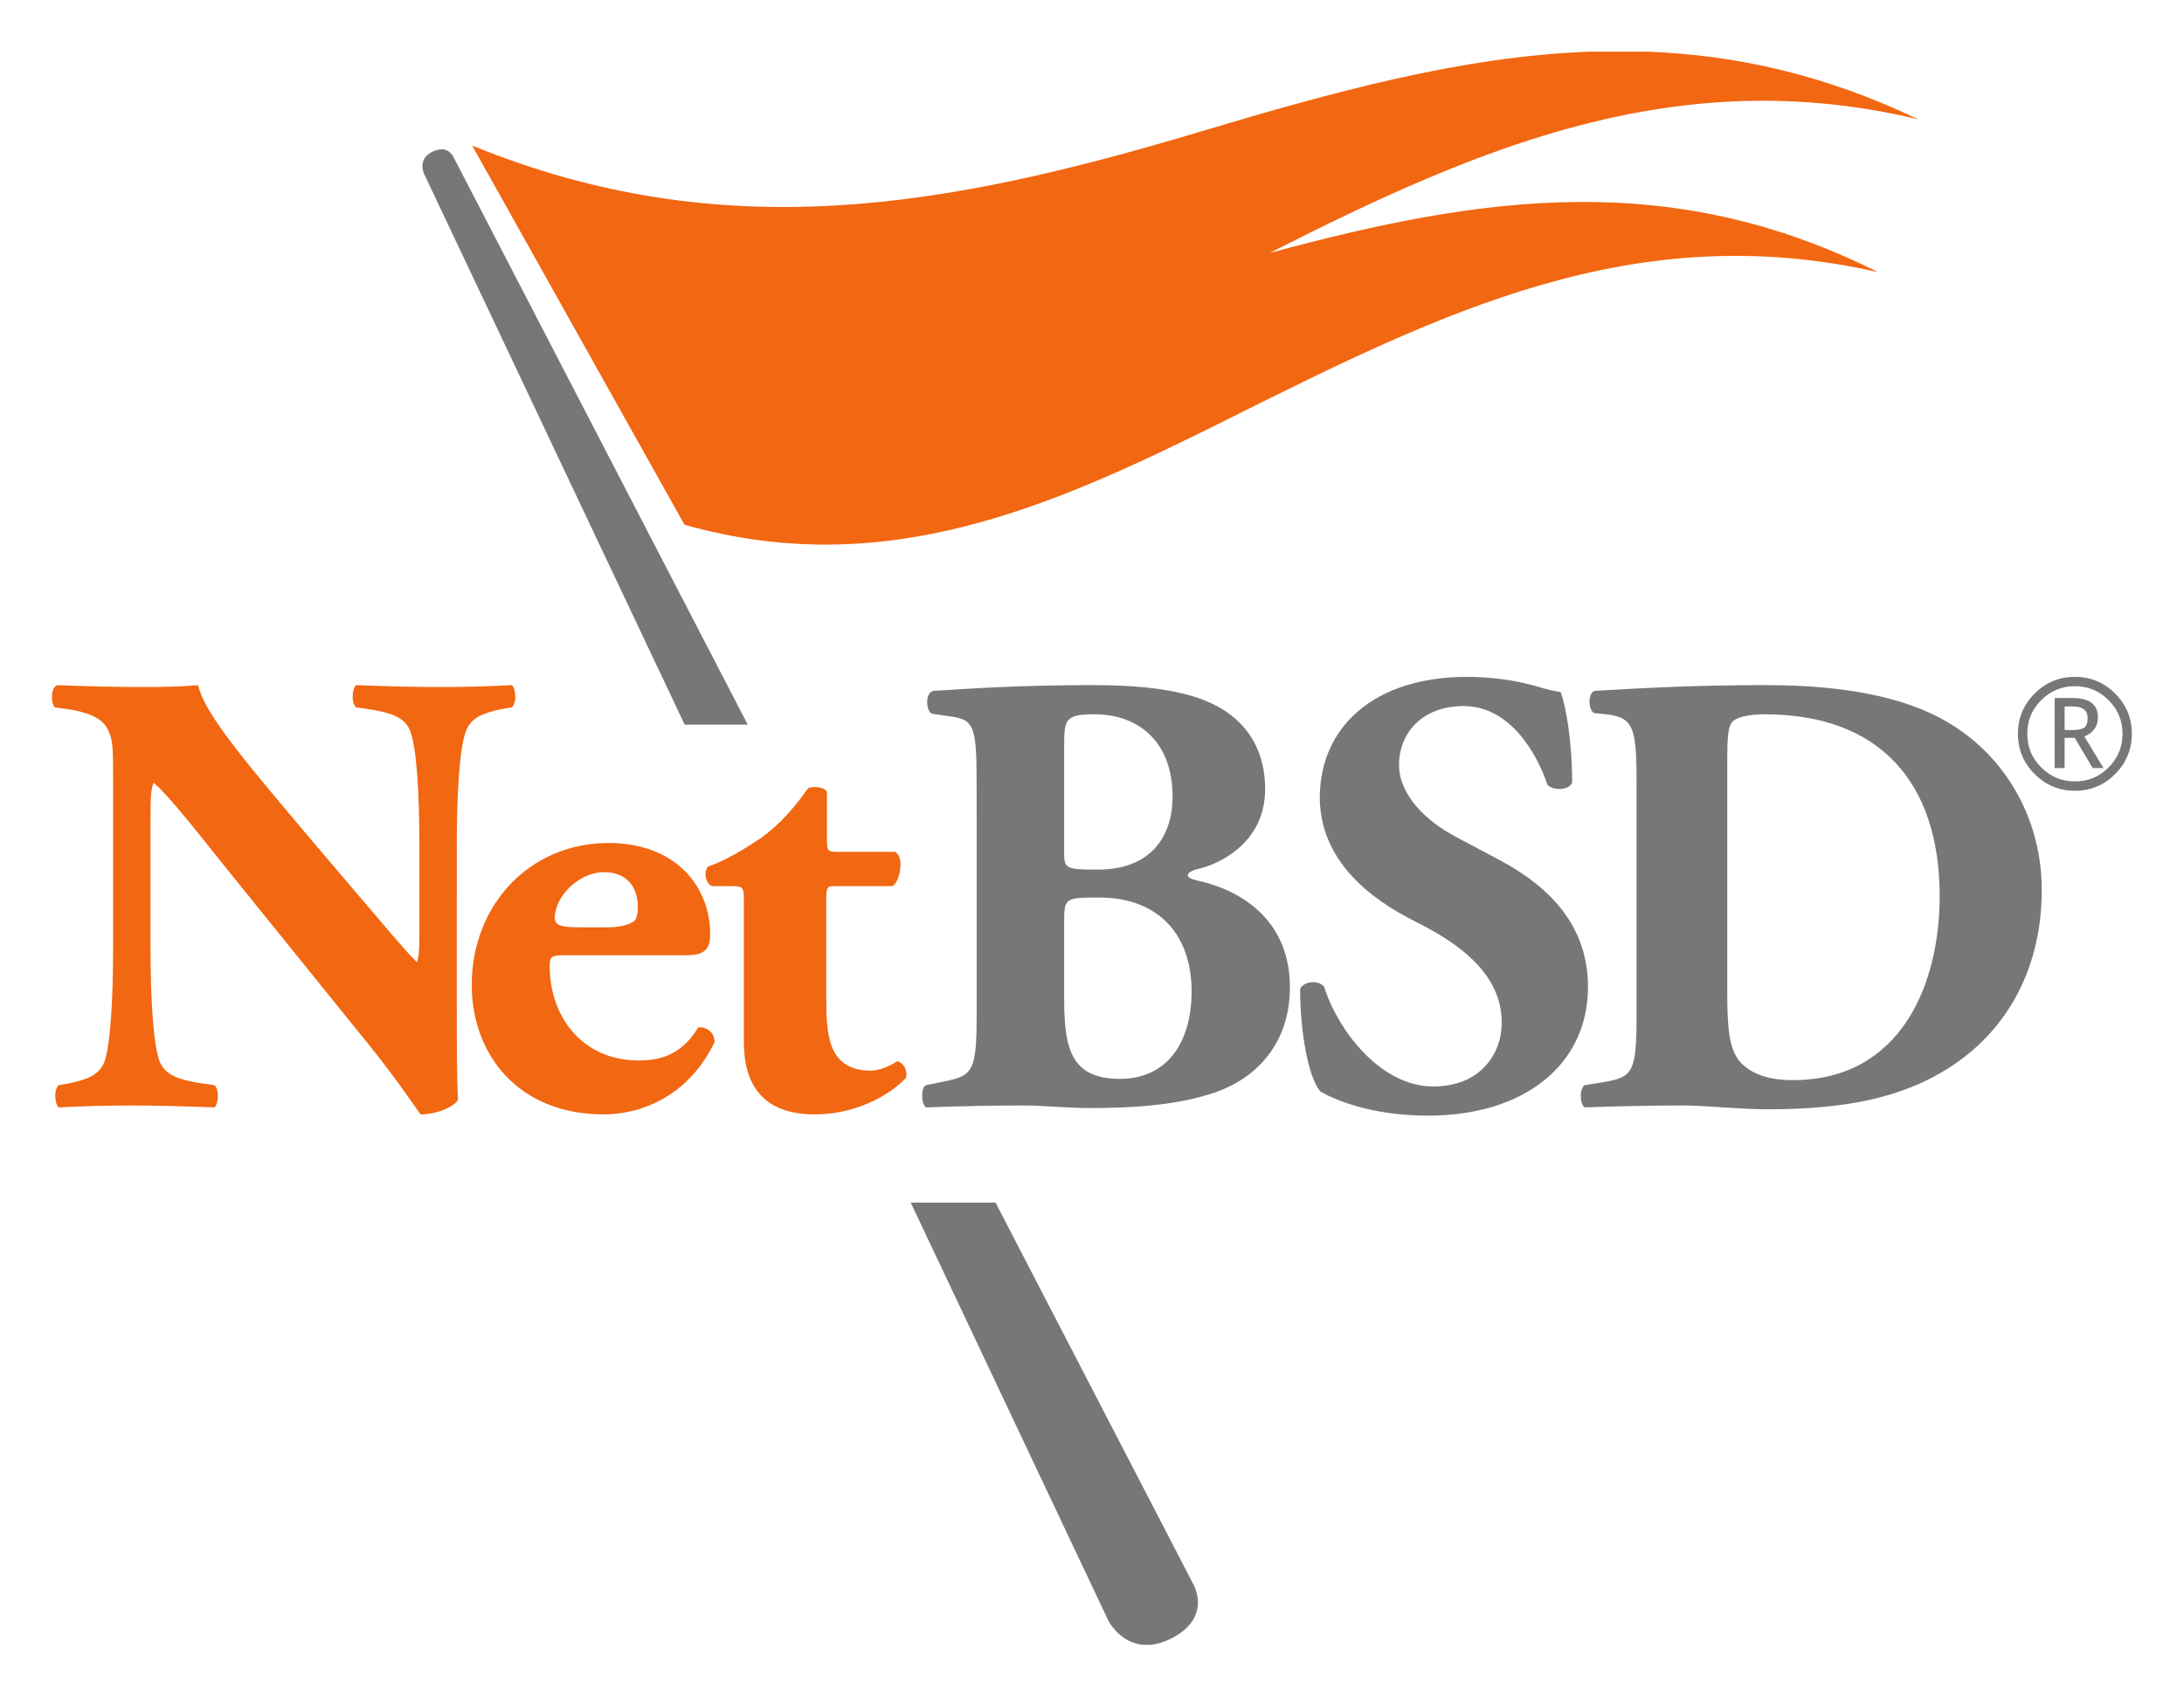 <svg xmlns="http://www.w3.org/2000/svg" version="1.0" width="744.094" height="578.268" id="svg2206">
  <defs id="defs2208"></defs>
  <g transform="translate(88.532,-126.61)" id="layer1">
    <g transform="matrix(3.543,0,0,3.543,-70.893,-365.085)" style="fill-rule:evenodd" id="g2195">
      <path d="M 37.482,153.143 C 37.203,153.144 36.863,153.223 36.463,153.444 C 35.131,154.183 35.826,155.551 35.826,155.551 L 60.861,208.479 L 66.926,208.479 L 38.627,153.884 C 38.627,153.884 38.317,153.142 37.482,153.143 z M 82.597,254.451 L 101.613,294.683 C 101.613,294.683 102.695,296.804 104.97,296.986 L 105.595,296.986 C 106.207,296.94 106.895,296.759 107.655,296.373 C 111.767,294.28 109.693,291.002 109.692,291.002 L 90.757,254.451 L 82.597,254.451 z" style="fill:#777777" id="path10"></path>
      <path d="M 179.488,150.258 C 170.592,145.988 162.013,144.083 153.499,143.748 L 147.886,143.748 C 135.583,144.209 123.299,147.593 110.266,151.494 C 86.088,158.725 64.583,162.639 40.424,152.782 C 43.056,157.485 44.374,159.836 47.007,164.535 C 49.424,168.858 51.845,173.18 54.264,177.501 C 56.897,182.203 58.213,184.552 60.846,189.253 C 80.081,194.689 96.011,187.639 113.104,179.093 C 133.63,168.838 152.17,159.611 175.622,164.957 C 155.803,155.033 137.837,157.492 117.113,163.115 C 137.402,152.786 156.504,144.753 179.488,150.258 L 179.488,150.258 z" style="fill:#f26711" id="path14"></path>
      <path d="M 38.946,234.746 C 38.946,238.711 38.946,242.55 39.068,244.565 C 38.642,245.294 36.934,245.968 35.471,245.968 C 35.41,245.968 33.397,242.857 30.532,239.318 L 16.446,221.877 C 12.972,217.486 10.898,214.987 9.801,214.071 C 9.496,214.68 9.496,215.716 9.496,217.973 L 9.496,229.806 C 9.496,234.746 9.739,239.318 10.411,240.966 C 10.96,242.246 12.362,242.612 13.947,242.915 L 15.654,243.161 C 16.141,243.649 16.02,244.931 15.654,245.293 C 12.362,245.174 9.923,245.111 7.484,245.111 C 5.228,245.111 2.972,245.174 0.656,245.293 C 0.289,244.931 0.168,243.649 0.656,243.161 L 1.692,242.977 C 3.338,242.611 4.496,242.246 5.044,240.966 C 5.654,239.318 5.899,234.746 5.899,229.806 L 5.899,214.315 C 5.899,210.962 5.899,209.987 5.472,209.133 C 5.044,208.096 4.13,207.485 1.996,207.059 L 0.289,206.814 C 0.137,206.64 0.047,206.342 0.022,206.022 L 0.022,205.64 C 0.059,205.188 0.226,204.772 0.532,204.681 C 3.399,204.8 6.447,204.863 8.948,204.863 C 11.02,204.863 12.789,204.802 14.07,204.681 C 14.68,207.424 18.643,212.058 24.13,218.585 L 29.252,224.623 C 31.996,227.794 33.703,229.926 35.107,231.331 C 35.35,230.72 35.35,229.682 35.35,228.586 L 35.35,220.169 C 35.35,215.23 35.107,210.656 34.435,209.007 C 33.886,207.729 32.545,207.364 30.899,207.059 L 29.252,206.814 C 28.765,206.326 28.887,205.046 29.252,204.681 C 32.545,204.8 34.923,204.863 37.423,204.863 C 39.678,204.863 41.874,204.802 44.252,204.68 C 44.619,205.046 44.739,206.326 44.252,206.815 L 43.155,206.997 C 41.57,207.364 40.411,207.728 39.861,209.01 C 39.192,210.656 38.947,215.23 38.947,220.171 L 38.946,234.746 L 38.946,234.746 z" style="fill:#f26711" id="path16"></path>
      <path d="M 53.432,227.976 C 54.287,227.976 55.262,227.852 55.934,227.427 C 56.238,227.241 56.359,226.631 56.359,226.026 C 56.359,224.012 55.201,222.67 53.128,222.67 C 50.567,222.67 48.372,225.109 48.372,227.059 C 48.372,227.915 49.225,227.976 51.177,227.976 L 53.432,227.976 L 53.432,227.976 z M 49.409,230.659 C 48.007,230.659 47.884,230.779 47.884,231.755 C 47.884,236.33 50.812,240.782 56.481,240.782 C 58.189,240.782 60.507,240.417 62.152,237.611 C 62.823,237.489 63.738,237.977 63.738,239.012 C 61.237,244.196 56.726,245.967 53.067,245.967 C 44.836,245.967 40.385,240.171 40.385,233.524 C 40.385,225.84 45.934,219.863 53.555,219.863 C 59.896,219.863 63.311,223.949 63.311,228.646 C 63.311,229.805 63.006,230.659 61.117,230.659 L 49.409,230.659 L 49.409,230.659 z" style="fill:#f26711" id="path18"></path>
      <path d="M 75.333,224.012 C 74.541,224.012 74.48,224.071 74.48,225.415 L 74.48,234.56 C 74.48,237.977 74.48,241.758 78.748,241.758 C 79.602,241.758 80.577,241.332 81.31,240.845 C 81.918,241.026 82.284,241.696 82.162,242.429 C 80.455,244.258 77.163,245.967 73.382,245.967 C 68.321,245.967 66.553,243.039 66.553,239.012 L 66.553,225.415 C 66.553,224.133 66.492,224.012 65.395,224.012 L 63.505,224.012 C 62.834,223.764 62.651,222.547 63.139,222.119 C 65.028,221.451 66.736,220.351 68.2,219.376 C 69.297,218.584 70.822,217.305 72.712,214.617 C 73.138,214.375 74.236,214.438 74.541,214.924 L 74.541,219.498 C 74.541,220.656 74.602,220.717 75.7,220.717 L 81.127,220.717 C 81.432,220.96 81.614,221.328 81.614,221.876 C 81.614,222.547 81.432,223.643 80.822,224.012 L 75.333,224.012 L 75.333,224.012 z" style="fill:#f26711" id="path20"></path>
      <path d="M 97.353,234.805 C 97.353,239.562 97.963,242.55 102.72,242.55 C 107.232,242.55 109.61,239.075 109.61,234.134 C 109.61,228.828 106.561,225.109 100.708,225.109 C 97.354,225.109 97.354,225.169 97.354,227.611 L 97.354,234.804 L 97.353,234.805 z M 97.353,220.717 C 97.353,222.304 97.415,222.424 100.586,222.424 C 105.829,222.424 107.78,219.072 107.78,215.412 C 107.78,210.107 104.487,207.484 100.28,207.484 C 97.415,207.484 97.353,207.974 97.353,210.656 L 97.353,220.717 z M 88.938,214.801 C 88.938,208.643 88.817,207.974 86.256,207.667 L 84.609,207.422 C 84.061,207.116 83.938,205.288 84.854,205.227 C 89.488,204.923 93.939,204.677 100.037,204.677 C 105.89,204.677 109.794,205.349 112.475,206.935 C 115.097,208.521 116.681,211.083 116.681,214.679 C 116.681,219.803 112.353,221.815 110.463,222.304 C 109.853,222.424 109.243,222.67 109.243,222.974 C 109.243,223.157 109.549,223.338 110.098,223.462 C 114.915,224.5 118.999,227.668 119.061,233.583 C 119.122,239.194 115.768,242.488 111.928,243.831 C 108.085,245.173 103.513,245.355 99.793,245.355 C 97.599,245.355 95.282,245.109 93.513,245.109 C 90.524,245.109 87.537,245.173 84.062,245.293 C 83.575,244.928 83.575,243.343 84.062,243.16 L 85.831,242.794 C 88.574,242.246 88.94,241.818 88.94,236.329 L 88.938,214.801 L 88.938,214.801 z" style="fill:#777777" id="path22"></path>
      <path d="M 132.358,246.087 C 126.75,246.087 123.273,244.501 121.993,243.771 C 120.835,242.429 120.043,238.038 120.043,233.891 C 120.469,233.099 121.872,233.037 122.36,233.707 C 123.579,237.671 127.663,243.281 132.847,243.281 C 137.358,243.281 139.432,240.172 139.432,237.124 C 139.432,232.184 134.799,229.257 131.14,227.428 C 126.75,225.23 121.994,221.573 121.934,215.534 C 121.934,208.644 127.239,203.885 136.08,203.885 C 138.091,203.885 140.591,204.13 143.031,204.863 C 143.823,205.107 144.371,205.227 145.104,205.35 C 145.589,206.691 146.201,209.985 146.201,214.071 C 145.896,214.801 144.371,214.863 143.823,214.256 C 142.786,211.144 140.163,206.691 135.773,206.691 C 131.75,206.691 129.556,209.315 129.556,212.362 C 129.556,215.168 132.053,217.728 135.102,219.314 L 139.128,221.451 C 142.907,223.463 147.725,226.999 147.725,233.707 C 147.725,241.209 141.564,246.087 132.358,246.087 L 132.358,246.087 z" style="fill:#777777" id="path24"></path>
      <path d="M 161.118,234.071 C 161.118,237.427 161.24,239.622 162.337,240.903 C 163.436,242.124 165.203,242.672 167.398,242.672 C 177.946,242.672 181.544,233.283 181.544,224.987 C 181.544,214.009 175.752,207.484 164.714,207.484 C 163.071,207.484 161.91,207.789 161.545,208.279 C 161.178,208.765 161.118,209.924 161.118,211.813 L 161.118,234.072 L 161.118,234.071 z M 152.399,214.74 C 152.399,208.947 152.277,207.789 149.472,207.484 L 148.314,207.363 C 147.705,207.058 147.705,205.288 148.437,205.226 C 153.559,204.922 158.314,204.677 164.778,204.677 C 169.778,204.677 174.776,205.169 178.985,206.691 C 186.973,209.557 191.361,216.753 191.361,224.375 C 191.361,232.548 187.459,239.136 180.448,242.611 C 176.303,244.686 171.301,245.476 165.021,245.476 C 162.157,245.476 159.105,245.109 156.911,245.109 C 153.984,245.109 150.874,245.172 147.4,245.293 C 146.912,244.928 146.912,243.465 147.4,243.16 L 149.29,242.855 C 152.033,242.368 152.399,241.941 152.399,236.329 L 152.399,214.74 L 152.399,214.74 z" style="fill:#777777" id="path26"></path>
      <path d="M 189.07,209.357 C 189.07,207.848 189.606,206.557 190.678,205.489 C 191.749,204.42 193.041,203.884 194.551,203.884 C 196.06,203.884 197.35,204.42 198.419,205.489 C 199.487,206.557 200.022,207.848 200.022,209.357 C 200.022,210.869 199.487,212.159 198.419,213.231 C 197.35,214.302 196.06,214.839 194.551,214.839 C 193.041,214.839 191.749,214.302 190.678,213.231 C 189.606,212.159 189.07,210.869 189.07,209.357 z M 199.125,209.357 C 199.125,208.093 198.679,207.014 197.787,206.121 C 196.894,205.229 195.816,204.782 194.551,204.782 C 193.286,204.782 192.205,205.229 191.31,206.121 C 190.415,207.014 189.968,208.093 189.968,209.357 C 189.968,210.623 190.415,211.703 191.31,212.598 C 192.205,213.492 193.286,213.94 194.551,213.94 C 195.816,213.94 196.894,213.492 197.787,212.598 C 198.679,211.703 199.125,210.623 199.125,209.357 z M 196.251,212.653 L 194.534,209.751 L 193.559,209.751 L 193.559,212.653 L 192.602,212.653 L 192.602,205.92 L 194.33,205.92 C 195.951,205.92 196.761,206.542 196.761,207.784 C 196.761,208.648 196.325,209.259 195.453,209.615 L 197.299,212.653 L 196.251,212.653 z M 193.559,206.736 L 193.559,208.987 C 193.639,208.998 193.85,209.002 194.188,209.002 C 194.814,209.002 195.234,208.922 195.45,208.762 C 195.665,208.601 195.773,208.296 195.773,207.844 C 195.773,207.1 195.288,206.727 194.319,206.727 L 193.939,206.727 L 193.559,206.736 L 193.559,206.736 z" style="fill:#777777" id="path28"></path>
    </g>
  </g>
</svg>
